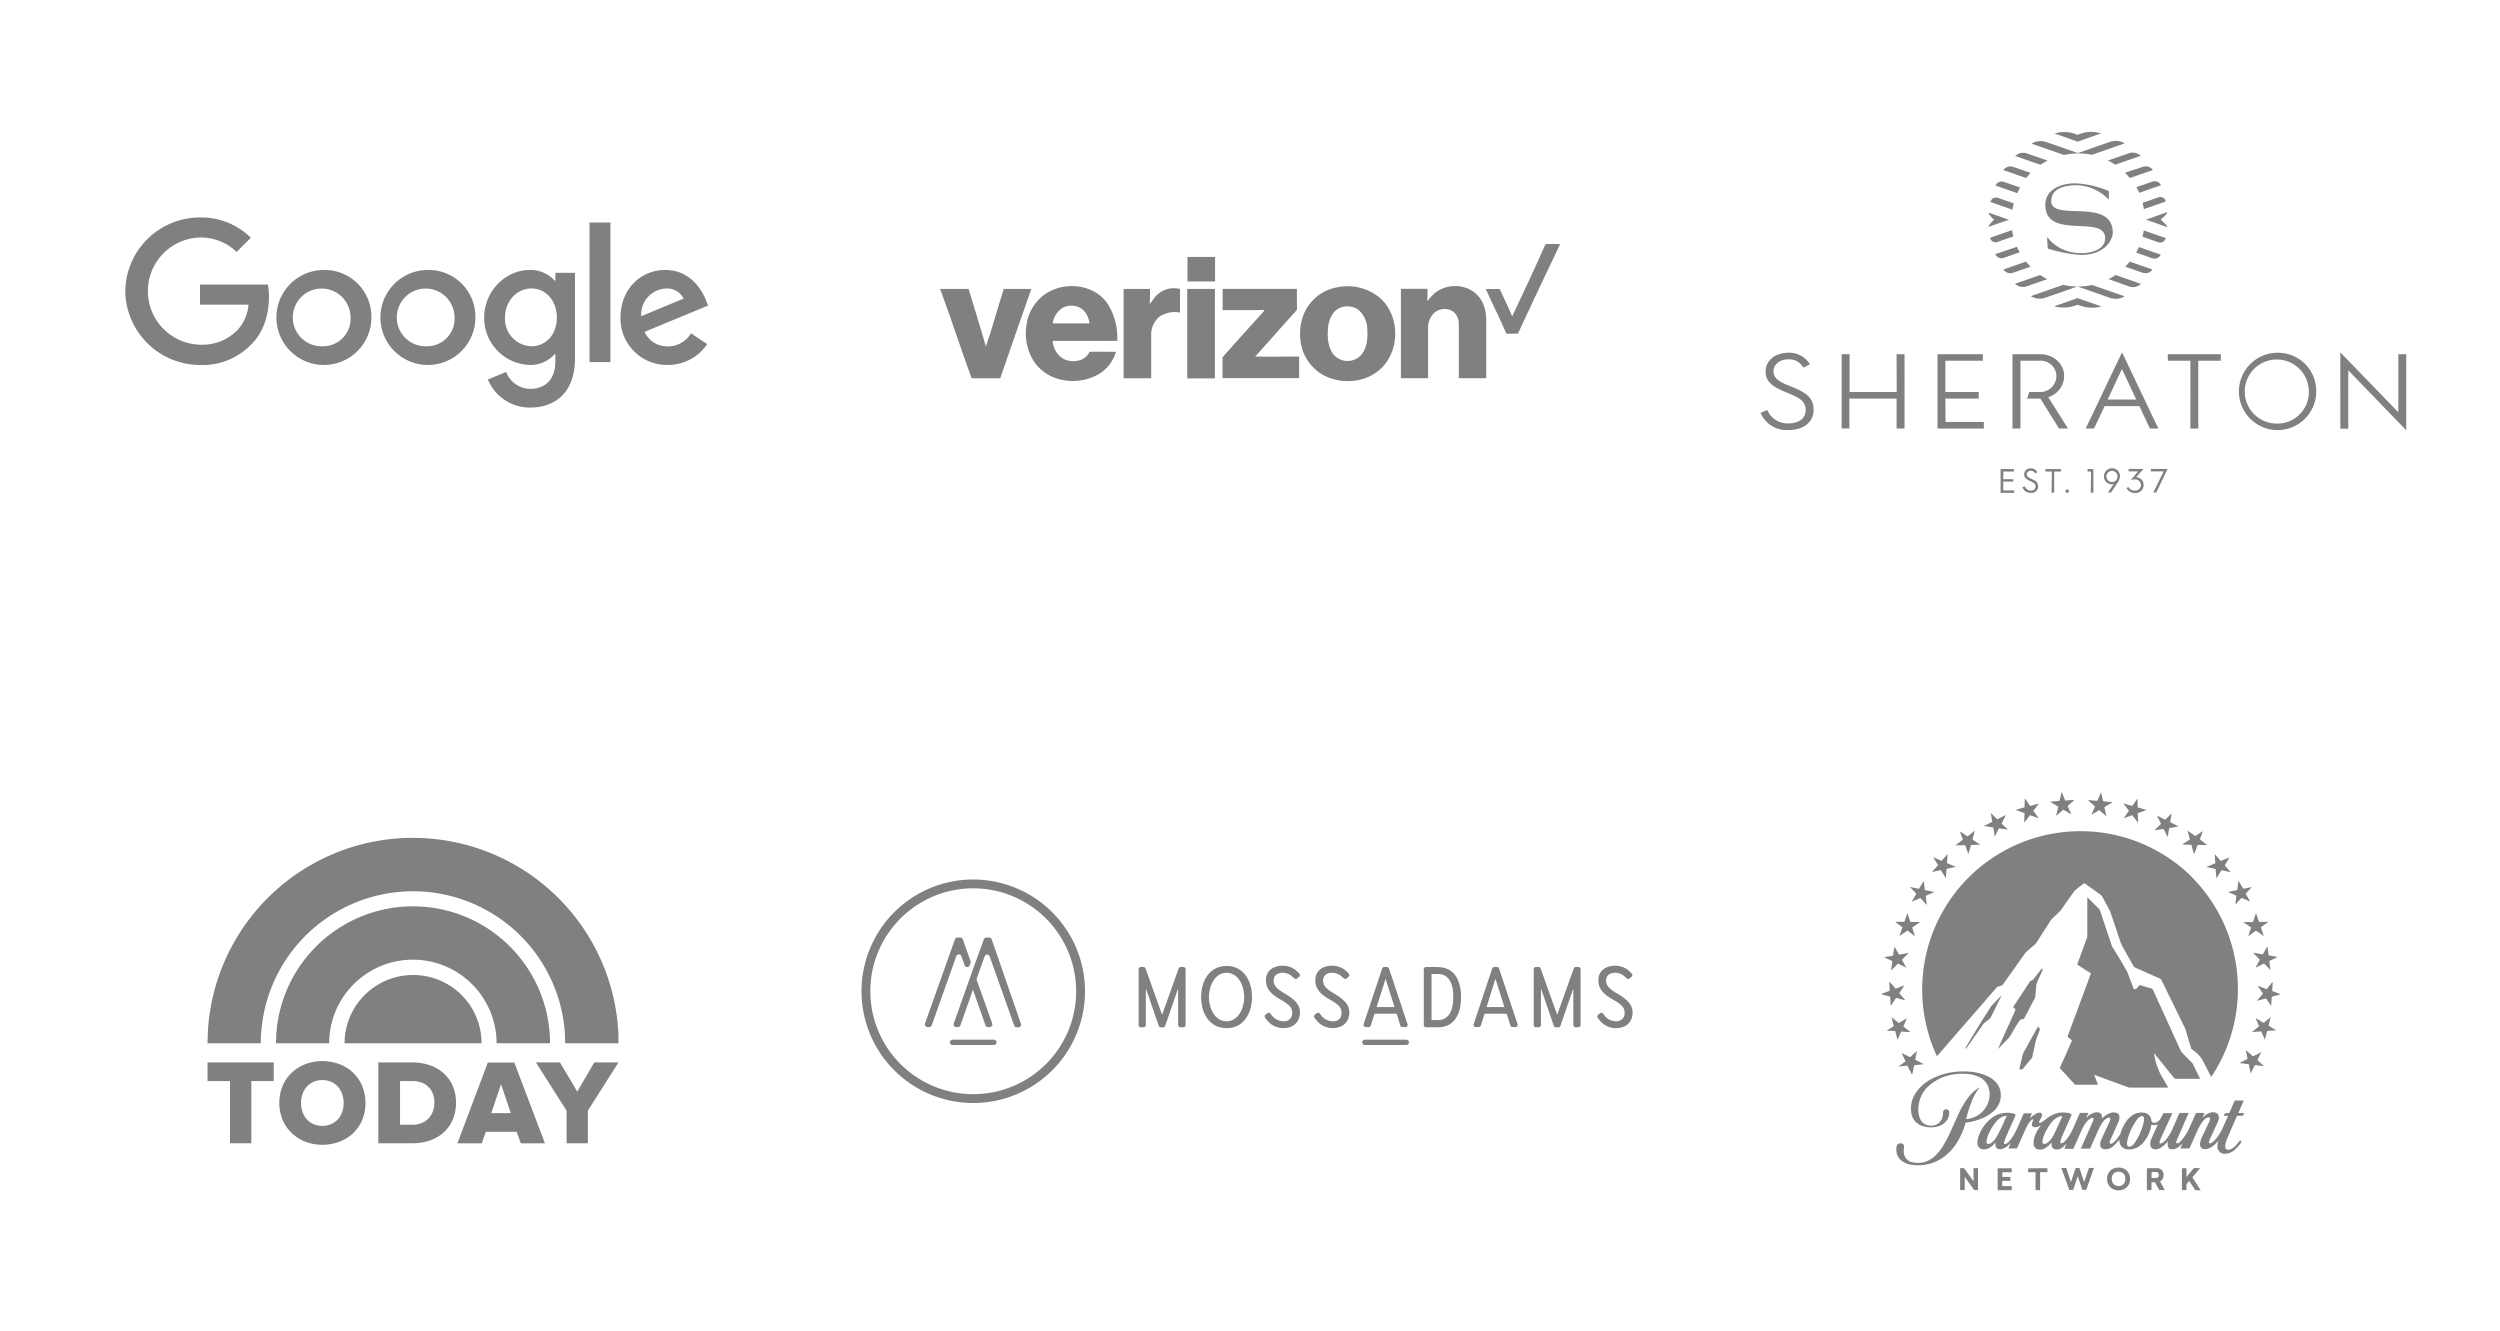 <svg viewBox="0 0 600 319.55" xmlns="http://www.w3.org/2000/svg"><defs><style>.cls-1{fill:gray;}</style></defs><title>corp_logos</title><g id="Brand"><path d="M508.12,285.68l-.41-.1a2.54,2.54,0,0,1-2-2.38,3.12,3.12,0,0,1,.18-1.35,2.55,2.55,0,0,1,2-1.58,3.05,3.05,0,0,1,1.56.11,2.46,2.46,0,0,1,1.73,2.14,3,3,0,0,1-.09,1.29,2.48,2.48,0,0,1-2.13,1.82l-.19.05Zm1.95-2.73v-.25a1.56,1.56,0,0,0-.88-1.34,1.8,1.8,0,0,0-.95-.14,1.49,1.49,0,0,0-1.31,1,2.24,2.24,0,0,0-.06,1.15,1.48,1.48,0,0,0,1.1,1.21,1.6,1.6,0,0,0,1.7-.45,1.7,1.7,0,0,0,.4-1.22m16-72.42a38,38,0,0,0-61.21,43l.45-.5,13.8-15.89a1,1,0,0,1,.53-.35c.23-.06.46-.16.69-.22a.71.71,0,0,0,.42-.32l5.25-7.4a3,3,0,0,1,.42-.45c.66-.59,1.34-1.16,2-1.74a1.34,1.34,0,0,0,.31-.36l3.42-5.34a1.64,1.64,0,0,1,.26-.33l1.88-1.8a2.67,2.67,0,0,0,.31-.36l3.25-4.56a1.9,1.9,0,0,1,.4-.4c.59-.47,1.2-.92,1.8-1.38l.19-.13.17.11c1.28.92,2.56,1.83,3.84,2.76a.88.88,0,0,1,.25.29l1.85,3.43a3,3,0,0,1,.19.46q1.24,3.69,2.47,7.36a1.89,1.89,0,0,0,.18.41l2.86,5.1a.75.75,0,0,0,.36.32l6,2.67a.61.61,0,0,1,.34.33q2.81,5.76,5.62,11.51a2.92,2.92,0,0,1,.19.49l1.29,4.33a.54.54,0,0,0,.21.32,8.69,8.69,0,0,1,2.26,2.1l0,.06a3.41,3.41,0,0,1,.25.37c.68,1.28,1.35,2.57,2,3.86a1.59,1.59,0,0,0,.13.22,38.07,38.07,0,0,0-4.71-48m-8.93,42.41.15.17,4.56,5.66a.45.45,0,0,0,.41.21h5.82c0-.1-.06-.17-.09-.23l-1.62-3.33a1.05,1.05,0,0,0-.22-.3l-2.4-2.44a1.8,1.8,0,0,1-.28-.4q-3.33-7.29-6.65-14.59a.59.59,0,0,0-.44-.38c-.39-.1-.78-.23-1.17-.35l-1.6-.49-.14.15c-.21.24-.42.48-.64.71a.38.38,0,0,1-.22.13,3,3,0,0,1-.42,0c-.05-.13-.09-.23-.12-.33-.45-1.17-.9-2.35-1.34-3.52-.06-.14-.12-.28-.19-.41-1.07-2-2.24-3.86-3.43-5.75a2.11,2.11,0,0,1-.2-.43l-2.85-8.49a.9.9,0,0,0-.25-.39l-2.57-2.52-.21-.19v.34q0,4.44,0,8.87a1.57,1.57,0,0,1-.08.52c-.58,1.61-1.18,3.21-1.77,4.82l-.57,1.59,3.3,2.11q-2.82,7.62-5.63,15.18l1.08.94-2.93,6.6a1.27,1.27,0,0,0,.14.17c1.13,1.23,2.27,2.46,3.4,3.7a.45.45,0,0,0,.37.14h5l.27,0-.93-2.38.3.1,7.87,2.89a1.1,1.1,0,0,0,.36.07h9l.24,0-.13-.24c-.45-.78-.9-1.57-1.37-2.35a9,9,0,0,1-.84-1.78,13,13,0,0,1-.84-2.58c-.06-.38-.15-.76-.23-1.14ZM487.9,268.65a.4.4,0,0,0-.37.16,8.33,8.33,0,0,0-.7.87,10.83,10.83,0,0,0-.71,1.35c-.66,1.44-1.3,2.9-1.93,4.36a.34.34,0,0,1-.39.24H482c.2-.46.38-.89.57-1.31l-.06,0c-.05.06-.09.12-.15.18a4.44,4.44,0,0,1-1.47,1.1,1.81,1.81,0,0,1-1.23.17.85.85,0,0,1-.71-.66,5.2,5.2,0,0,1-.06-.69c0-.05,0-.11,0-.2l-.41.45a4.21,4.21,0,0,1-1.38,1,2.31,2.31,0,0,1-1.27.15,1.41,1.41,0,0,1-1.24-1.39,4,4,0,0,1,.22-1.57,9.79,9.79,0,0,1,2.86-4.27,6.13,6.13,0,0,1,3.2-1.47,6.47,6.47,0,0,1,2.36.13,1,1,0,0,1,.32.13c.21.1.23.19.14.4-.37.85-.75,1.69-1.12,2.54-.45,1-.9,2-1.34,3.06a4.73,4.73,0,0,0-.25.81c-.07.32.12.48.42.35a2.18,2.18,0,0,0,.52-.33,7.71,7.71,0,0,0,1.31-1.7,19.89,19.89,0,0,0,1.31-2.66c.36-.81.73-1.63,1.08-2.44a.29.29,0,0,1,.32-.21h1.72c-.18.44-.35.84-.51,1.24h0c.22-.2.42-.42.65-.6a8.25,8.25,0,0,1,1-.62,2,2,0,0,1,.65-.18c.47,0,.71.24.61.7a3.25,3.25,0,0,1-.24.63c-.09.19-.2.38-.3.57a1,1,0,0,0-.13.27c0,.08,0,.2,0,.25a.27.27,0,0,0,.25,0,2.35,2.35,0,0,0,.54-.24c.34-.23.68-.48,1-.74A6.86,6.86,0,0,1,494,267.1a6,6,0,0,1,1.89-.05,6.17,6.17,0,0,1,.73.12,1.4,1.4,0,0,1,.29.09c.28.13.32.22.19.51l-2.22,5c-.15.35-.26.7-.39,1.06a.64.64,0,0,0,0,.24c0,.27.12.38.37.3a1.25,1.25,0,0,0,.48-.26,9.94,9.94,0,0,0,.82-.9,12.37,12.37,0,0,0,1.42-2.47c.51-1.14,1-2.28,1.51-3.42a.33.33,0,0,1,.36-.23h1.47l.28,0c-.18.43-.35.83-.51,1.24l0,0c.11-.11.21-.23.32-.33a3.88,3.88,0,0,1,1.77-1,2,2,0,0,1,.87,0,.89.89,0,0,1,.8.9c0,.17,0,.35,0,.56l.22-.2a4.42,4.42,0,0,1,2.15-1.22,2.07,2.07,0,0,1,1,0,1,1,0,0,1,.84,1,2.38,2.38,0,0,1-.2,1.12c-.39.91-.79,1.81-1.19,2.7-.22.5-.47,1-.69,1.49-.1.22-.17.44-.25.66a.93.93,0,0,0,0,.24c0,.17.1.26.26.23a1.24,1.24,0,0,0,.51-.18,3.83,3.83,0,0,0,.69-.64c.34-.43.65-.89,1-1.34a1.11,1.11,0,0,0,.12-.3,11,11,0,0,1,1.18-2.58,5.35,5.35,0,0,1,2.09-2,3.89,3.89,0,0,1,2.32-.4,2,2,0,0,1,1.81,1.74.17.17,0,0,1,0,.07.62.62,0,0,0,.69.6,1.5,1.5,0,0,0,1.24-.6,5.67,5.67,0,0,0,.57-.87,6,6,0,0,0,.32-.68.2.2,0,0,1,.2-.15h1.95l.09,0a3.09,3.09,0,0,1-.14.32l-2.59,5.65c-.12.26-.21.53-.3.79a.41.41,0,0,0,0,.45.42.42,0,0,0,.48,0,2.54,2.54,0,0,0,.87-.69,10.37,10.37,0,0,0,1.67-2.66c.54-1.21,1.07-2.43,1.6-3.66a.34.34,0,0,1,.38-.25h1.92c0,.12-.08.21-.12.3l-2.66,6.11a3.8,3.8,0,0,0-.18.54c-.06.28.08.41.34.34a1,1,0,0,0,.42-.21,6.87,6.87,0,0,0,.79-.83,13.4,13.4,0,0,0,1.7-2.87c.46-1.05.93-2.09,1.38-3.13a.33.33,0,0,1,.35-.24c.52,0,1,0,1.55,0l.25,0-.47,1.14h0l.44-.39a3.79,3.79,0,0,1,1.58-.87,2.06,2.06,0,0,1,.89,0,1.17,1.17,0,0,1,1,1.29,3.09,3.09,0,0,1-.29,1.08c-.27.63-.57,1.24-.85,1.86-.37.79-.74,1.57-1.09,2.36a1.73,1.73,0,0,0-.15.55c0,.21.07.3.28.28a.9.9,0,0,0,.37-.12,5.77,5.77,0,0,0,.79-.68,11.86,11.86,0,0,0,1.9-3c.41-.87.79-1.75,1.18-2.62a1.31,1.31,0,0,0,.07-.19h-1a1.87,1.87,0,0,1,.26-.61s.11-.06.17-.06h.6a.31.31,0,0,0,.36-.22c.36-.84.73-1.68,1.1-2.52l.13-.27h2.16c-.44,1-.87,2-1.31,3h1.37a2.36,2.36,0,0,1-.25.62c0,.05-.14.06-.21.06h-1.05a.23.23,0,0,0-.24.16c-.79,1.8-1.58,3.59-2.35,5.4a8.32,8.32,0,0,0-.4,1.34,2.07,2.07,0,0,0,0,.61.61.61,0,0,0,.62.62,1.57,1.57,0,0,0,1-.27,4.78,4.78,0,0,0,1.13-1c.27-.32.52-.65.8-1l.34.33s0,0,0,.06a8.76,8.76,0,0,1-1.93,2.14,3.43,3.43,0,0,1-2,.71,1.7,1.7,0,0,1-1.84-1.77,4.42,4.42,0,0,1,.17-1.21.19.19,0,0,0,0-.13l-.18.22a5.87,5.87,0,0,1-1.73,1.45,2.6,2.6,0,0,1-1.25.34,1.13,1.13,0,0,1-1.18-1.34,4.56,4.56,0,0,1,.44-1.53l1.6-3.39c.13-.27.23-.57.34-.85a.85.85,0,0,0,0-.22c0-.22-.11-.33-.32-.32a1.25,1.25,0,0,0-.67.25,3.17,3.17,0,0,0-.78.77,11.45,11.45,0,0,0-1.27,2.23c-.6,1.34-1.19,2.68-1.78,4a.3.3,0,0,1-.34.23h-1.95l.57-1.32,0,0-.39.42a4.24,4.24,0,0,1-1,.8,2.18,2.18,0,0,1-1.37.29.92.92,0,0,1-.82-.82,2.48,2.48,0,0,1,0-.94.29.29,0,0,0,0-.16l-.18.22a5.73,5.73,0,0,1-1.58,1.36,2.85,2.85,0,0,1-1,.36,1.46,1.46,0,0,1-.87-.16,1.14,1.14,0,0,1-.58-1,2.56,2.56,0,0,1,.23-1.29c.37-.86.77-1.7,1.15-2.55.15-.33.31-.66.48-1a2,2,0,0,1-1.59.07l-.06.29a8.36,8.36,0,0,1-2,4.14,4.43,4.43,0,0,1-2.51,1.45,3.66,3.66,0,0,1-1.51,0,2,2,0,0,1-1.57-1.65,5.26,5.26,0,0,1-.07-.63c-.09.1-.16.19-.22.27a8.38,8.38,0,0,1-1.29,1.37,2.71,2.71,0,0,1-1.88.68,1.88,1.88,0,0,1-.62-.15,1,1,0,0,1-.57-.91,2.47,2.47,0,0,1,.24-1.19c.38-.85.78-1.7,1.18-2.56l.76-1.62a5.41,5.41,0,0,0,.24-.63,1,1,0,0,0,0-.3c0-.16-.1-.23-.27-.24a1.07,1.07,0,0,0-.57.16,2.9,2.9,0,0,0-.88.83,9.15,9.15,0,0,0-1.12,1.94l-1.89,4.27-.12.24h-2.2c0-.11.07-.2.11-.29.89-2,1.79-4,2.67-6a4.16,4.16,0,0,0,.25-.7c.08-.31-.11-.48-.41-.37a2.13,2.13,0,0,0-.61.33,5,5,0,0,0-1.37,1.69c-.39.75-.73,1.52-1.07,2.29-.43,1-.85,1.91-1.27,2.87l-.11.22h-2.16l.57-1.31,0,0c-.14.15-.27.3-.41.44a4.12,4.12,0,0,1-.95.77,2.13,2.13,0,0,1-1,.28,1.18,1.18,0,0,1-1.27-1.21c0-.16,0-.33,0-.5-.14.14-.27.29-.4.44a4.8,4.8,0,0,1-1.26,1,2.2,2.2,0,0,1-1.47.25,1.38,1.38,0,0,1-1.18-1.27,4.28,4.28,0,0,1,.28-1.91,10.22,10.22,0,0,1,1.26-2.35l.15-.23c-.22.1-.4.19-.59.26a1.76,1.76,0,0,1-.93.15.63.63,0,0,1-.59-.77,5.11,5.11,0,0,1,.22-.66l.09-.31m26.58-.15a1.33,1.33,0,0,0,0-.37.48.48,0,0,0-.64-.38,1.38,1.38,0,0,0-.48.25,3.35,3.35,0,0,0-.54.59,13.43,13.43,0,0,0-2.33,5.06,2.84,2.84,0,0,0-.06.82.56.56,0,0,0,.79.55,1.54,1.54,0,0,0,.56-.31,3.59,3.59,0,0,0,.54-.62,15.08,15.08,0,0,0,1.84-3.89,6.92,6.92,0,0,0,.36-1.7m-19.56-.78a2.15,2.15,0,0,0-1.06.23,4.49,4.49,0,0,0-1.34,1,10.6,10.6,0,0,0-1.33,1.92,9.25,9.25,0,0,0-1,2.29,3.49,3.49,0,0,0-.11.71c0,.37.15.56.52.53a1.12,1.12,0,0,0,.56-.18,4.37,4.37,0,0,0,.69-.6,7.75,7.75,0,0,0,1.15-1.78c.58-1.22,1.13-2.46,1.7-3.69.06-.15.12-.29.2-.46m-13.44,0a.59.59,0,0,0-.18,0,2.62,2.62,0,0,0-1,.3,4.68,4.68,0,0,0-1.39,1.19,12.64,12.64,0,0,0-1.57,2.52,7.21,7.21,0,0,0-.57,1.55,3.92,3.92,0,0,0-.08.76.37.37,0,0,0,.37.39.92.92,0,0,0,.65-.15,6.12,6.12,0,0,0,.56-.45,5.73,5.73,0,0,0,.95-1.29c.34-.63.67-1.28,1-1.93.44-.94.86-1.89,1.3-2.88m-6.8-6.7-.16.11a9.76,9.76,0,0,0-2.33,2.25,20.24,20.24,0,0,0-2.17,3.67c-.69,1.46-1.34,2.94-2,4.41a30.08,30.08,0,0,1-2,3.73,9.53,9.53,0,0,1-2.26,2.56,5.81,5.81,0,0,1-4.81,1.1,2.6,2.6,0,0,1-2.18-2.64,8.78,8.78,0,0,1,.09-1,.8.8,0,0,0-.65-.9.91.91,0,0,0-1.09.57,2.48,2.48,0,0,0-.1,1.08,3.11,3.11,0,0,0,1.17,2.44,4.66,4.66,0,0,0,2.19,1,10.54,10.54,0,0,0,7.82-1.7,12.65,12.65,0,0,0,3.62-4.05,17.94,17.94,0,0,0,1.74-4.11.28.28,0,0,1,.28-.24,14.57,14.57,0,0,0,4.37-1.29,8.72,8.72,0,0,0,2.48-1.79,5,5,0,0,0,1.33-4.19,4.18,4.18,0,0,0-.73-1.89,5.76,5.76,0,0,0-2.28-1.9,11.69,11.69,0,0,0-4.34-1.14,17.34,17.34,0,0,0-4.26.13,15.34,15.34,0,0,0-5.23,1.76,10,10,0,0,0-3.29,2.87,6.74,6.74,0,0,0-1.31,5,3.8,3.8,0,0,0,2.61,3.24,6.31,6.31,0,0,0,3.25.25,4.3,4.3,0,0,0,1.94-.82,3.3,3.3,0,0,0,1.31-2.74.6.6,0,0,0-.36-.58.76.76,0,0,0-1.13.73v.1a3.73,3.73,0,0,1-.25,1.32,2.65,2.65,0,0,1-2.32,1.67,2.77,2.77,0,0,1-3-1.82,5.91,5.91,0,0,1-.25-3.17A7.37,7.37,0,0,1,462.5,261a11.47,11.47,0,0,1,6.84-3.2,12.73,12.73,0,0,1,2.69-.06,8.52,8.52,0,0,1,2.64.6,4.26,4.26,0,0,1,2.61,2.78,5.13,5.13,0,0,1,.1,2.72,6,6,0,0,1-4.21,4.5,4.91,4.91,0,0,1-1.29.23c0-.05,0-.09,0-.13.34-1.22.69-2.43,1.14-3.62a14.48,14.48,0,0,1,1.67-3.28c.08-.12.17-.23.26-.35l-.17-.21-.14.07m4.92-9.34,0,0,.16-.16c.79-.81,1.58-1.62,2.36-2.44a3.76,3.76,0,0,0,.45-.6c.65-1.06,1.2-2.19,1.95-3.2a2.25,2.25,0,0,1,.41-.55,2,2,0,0,1,.67-.2.41.41,0,0,0,.31-.25c.82-1.58,1.66-3.17,2.49-4.75a1.5,1.5,0,0,0,.11-.36c.08-.77.15-1.55.21-2.33a3.85,3.85,0,0,1,.35-1.42c.38-.79.72-1.61,1.09-2.41a.72.72,0,0,0,0-.67l-.16.18-1.89,2.4a.94.94,0,0,1-.55.39.62.62,0,0,0-.38.29l-3.84,5.85-.14.22.58.61-4.21,9.37m19.15,30.66c.36,1.08.73,2.15,1.09,3.22h.93c.61-1.74,1.23-3.48,1.84-5.26h-.94c-.25,0-.26,0-.33.23l-1,2.92-.09.23-1.11-3.37h-.92c-.37,1.12-.73,2.22-1.12,3.39-.38-1.17-.75-2.28-1.12-3.39h-1.19a2.5,2.5,0,0,0,.08.25L496,283.8c.18.53.37,1.06.56,1.6,0,.08,0,.18.16.18h.84l1.09-3.23Zm-9.62-35.88-3.52,6.36a1.06,1.06,0,0,0-.09.25l-.78,3.36c0,.07,0,.14,0,.23h.53a.32.32,0,0,0,.28-.13c.7-.84,1.41-1.68,2.11-2.53a.75.75,0,0,0,.15-.31c.22-1,.44-1.95.64-2.92a11.47,11.47,0,0,1,.68-2.3c.17-.41.32-.83.48-1.26a.31.31,0,0,0,0-.23c-.11-.21-.24-.41-.38-.65l-.08.13m-17.53,36,.2.27,1.92,2.71c0,.07.12.17.19.17.29,0,.58,0,.86,0v-5.26h-1.08v2.36a4,4,0,0,1,0,.77c-.29-.37-.56-.74-.82-1.11l-1.34-1.87c-.05-.06-.13-.15-.2-.15-.27,0-.55,0-.84,0v5.26h1.1v-3.14h.05m47.88,3.15h-1.24c-.35-.62-.69-1.25-1-1.87h-.87v1.87h-1.07c-.06-.17-.08-4.86,0-5.25h2.21a2.12,2.12,0,0,1,.44,0,1.56,1.56,0,0,1,1.3,1.72,2.11,2.11,0,0,1-.09.56,1.54,1.54,0,0,1-.74.91l1.11,2m-3.13-4.29v1.44h1.09a.66.66,0,0,0,.63-.77.64.64,0,0,0-.69-.66h-1m11.51-.95-.21,0h-1a.34.34,0,0,0-.32.15c-.47.59-1,1.17-1.44,1.76l-.17.19-.05,0v-2.06h-1.08v5.24h1.09c0-.36,0-.7,0-1a.87.87,0,0,1,.26-.72c.14-.13.26-.29.4-.45.07.12.13.2.18.28l1.17,1.78c.05.06.13.15.19.16h1.22l-2-3.11,1.8-2.14m-48.54,5.24h3.38v-1h-2.27v-1.24c.67,0,1.31,0,1.95,0v-.94h-1.95v-1.13h2.26v-.95h-3.37Zm27.53-93.13-2.2-.22-.49-2.08h-.06c-.28.66-.56,1.32-.85,2l-2.21-.2s0,0,0,.06l1.65,1.47c-.3.7-.6,1.37-.89,2l0,0,1.92-1.12,1.66,1.44.05,0c-.17-.72-.34-1.43-.5-2.15l1.92-1.14,0-.06m13.28,8.39,0,0c.13-.73.25-1.45.36-2.17.77-.14,1.51-.23,2.24-.42l-2-1c.12-.72.24-1.42.36-2.11l0,0-1.55,1.52-2-1,0,0c.33.66.66,1.33,1,2l-1.61,1.55,0,0,2.21-.34,1,2m-62.5,18.25-.72,2.07c-.74,0-1.47-.06-2.19,0l1.74,1.28c-.24.7-.47,1.38-.71,2.06l.05,0,1.86-1.25,1.81,1.33,0,0c-.23-.69-.45-1.38-.68-2.08l1.83-1.25s0,0,0-.06l-2.26,0c-.23-.7-.46-1.39-.7-2.07h-.05m83.68,0h0c-.23.7-.47,1.39-.7,2.08-.77,0-1.52,0-2.26,0v.05l1.82,1.24c-.23.71-.46,1.4-.68,2.1l0,0,1.82-1.33,1.85,1.25.05,0c-.24-.68-.47-1.36-.71-2.05l1.76-1.29,0-.05-2.18.05c-.24-.7-.48-1.38-.72-2.07m-82.56,38.63h.06c.15-.72.29-1.44.44-2.16l2.25-.26a.07.07,0,0,1,0-.05l-2-1c.14-.72.28-1.43.41-2.14l0,0-1.63,1.51-2-1-.05,0c.32.65.63,1.31.95,2L455.59,256l0,0,2.17-.27q.49,1,1,1.95m36-67.57c-.16.69-.32,1.38-.49,2.09l-2.2.21a.43.43,0,0,1,0,.05l1.92,1.15c-.18.73-.34,1.44-.51,2.15l.05,0,1.67-1.44,1.92,1.12,0,0c-.29-.67-.59-1.35-.89-2l1.66-1.49,0,0-2.22.19c-.29-.66-.57-1.32-.85-2Zm14.88,6.28,0,0,2.09-.74,1.36,1.73.05,0c0-.73-.05-1.47-.07-2.2l2.12-.78v0l-2.15-.62q0-1.08-.06-2.13l0,0-1.23,1.77-2.15-.6,0,0,1.35,1.75-1.28,1.82M482,199.2l0,0-1.61-1.54,1-2a.57.57,0,0,0-.26.08l-1.59.8a.24.24,0,0,1-.34-.05c-.4-.41-.82-.81-1.23-1.21a1.37,1.37,0,0,0-.18-.16h0l.35,2.12-2,1v0l2.24.36c.13.74.25,1.46.37,2.19h0l1-2,2.21.34m63.14,42.24c0-.72.09-1.44.13-2.15.71-.21,1.42-.35,2.11-.61l-2-.76c0-.74.1-1.46.1-2.17h-.05L544,237.4l-2.1-.8,0,.05,1.2,1.82-1.41,1.67,0,.05,2.17-.57,1.24,1.84.06,0m-81.57-32.16,0,0,2.21-.47c.4.63.78,1.25,1.16,1.86H467l.18-2.15,2.17-.49V208l-2.08-.85.15-2.19,0,0L466,206.59c-.69-.27-1.34-.58-2-.83l0,.05,1.13,1.82-1.45,1.65m81.34,34.82,0,0-1.76,1.39-1.92-1.18,0,0,.83,2-.59.47-.57.46-.56.45,0,0,2.25-.15c.3.69.58,1.37.87,2h0l.54-2.11,2.2-.14s0,0,0,0l-1.86-1.13.54-2.13m-61.29-49.67,2.18.79c0,.75-.08,1.48-.06,2.27l1.39-1.77,2.1.74,0,0L488,194.6l1.36-1.76,0,0-2.15.59L486,191.63l-.06,0-.06,2.12c-.72.23-1.44.4-2.2.65m-13.33,5.1.75,2-1.74,1.34,0,.05,2.26-.05.77,2.06h.06c.19-.7.39-1.4.58-2.1l2.22-.08a.43.43,0,0,0,0,0l-1.86-1.22.57-2.14,0,0-1.76,1.37-1.82-1.2a.08.08,0,0,0,0,0m72.33,53-2,1L539,252l0,0c.14.71.28,1.42.41,2.13l-1.95,1s0,0,0,0l2.24.27.45,2.16h.05c.32-.65.64-1.29,1-1.95l2.18.27s0,0,0,0l-1.6-1.46c.32-.67.63-1.32,1-2l-.05,0m-16.08-47.57c.26-.69.52-1.37.78-2.07.76,0,1.51.07,2.26,0v0l-1.72-1.33c.23-.69.51-1.35.7-2l-1.81,1.2L525,199.32l0,0,.57,2.15-1.86,1.21,0,0,2.21.08c.2.71.39,1.41.59,2.1h0m-73.85,42.47h.12l1.84.11c.24,0,.24,0,.3.25.13.53.26,1.05.4,1.57a2.8,2.8,0,0,0,.09.31h0l.87-2,2.26.15,0,0-1.72-1.37.83-2,0,0-1.91,1.18-1.77-1.39,0,0,.54,2.14-1.85,1.13v0m88.17-18.65,1.53,1.57c-.34.65-.72,1.27-1,1.91l0,0,2-1,1.55,1.56h0l0,0c-.09-.71-.19-1.43-.28-2.14.67-.34,1.33-.62,2-1l-2.16-.37c-.1-.73-.2-1.44-.3-2.15h0c-.37.64-.74,1.28-1.1,1.92l-2.21-.4,0,0m-89.34,9.93v.05l2.11.54c.05.74.09,1.45.13,2.16l.06,0,1.25-1.85,2.16.58,0-.05-1.41-1.67,1.21-1.82,0-.05-2.09.8-1.45-1.68-.05,0c0,.71.07,1.43.11,2.17l-2,.77M535,205.8l0,0-2,.83c-.51-.56-1-1.11-1.47-1.66l0,0,.15,2.21-2.09.85,0,.05,2.17.49c0,.73.11,1.44.17,2.15H532l1.16-1.87,2.22.48,0,0-1.45-1.65c.39-.62.76-1.23,1.13-1.83m-76.62,7.07s0,0,0,0l1.48,1.6-1.11,1.89,0,0,2.08-.89c.5.55,1,1.09,1.49,1.62l.05,0-.24-2.14,2-.9a.39.39,0,0,0-.2-.09l-1.81-.35c-.22,0-.22,0-.25-.28-.05-.44-.11-.89-.16-1.33,0-.21-.07-.42-.1-.62h0l-1.11,1.89-2.15-.45m82.11,0-1.92.4c-.17,0-.24,0-.32-.13-.3-.52-.6-1-.91-1.56l-.14-.2c0,.17,0,.28-.06.4l-.21,1.66c0,.12-.06.2-.19.21l-.51.1-1.54.31a.06.06,0,0,0,0,0l2,.9c-.08.73-.16,1.44-.24,2.15l0,0,1.5-1.63,2.08.89,0,0c-.37-.63-.74-1.26-1.1-1.89.5-.54,1-1.07,1.47-1.59ZM458,228.71l-2.21.4c-.39-.64-.73-1.29-1.16-1.9l-.3,2.15-2.16.37,0,0,2,.94c-.1.73-.2,1.45-.29,2.17l.06,0,1.59-1.58,2,1,0,0-1.06-1.9c.52-.53,1-1.05,1.55-1.58l0,0m22.3,10.16-.11.1L478,241.35l-.14.18c-.91,1.43-1.83,2.86-2.73,4.3-1.13,1.84-2.24,3.69-3.35,5.53l-.09.16.15.19a2,2,0,0,0,.18-.26l4-5.7a1.28,1.28,0,0,1,.28-.29c.39-.31.78-.62,1.18-.92a1,1,0,0,0,.29-.36l2.49-5a2.72,2.72,0,0,0,.11-.25l0,0m8.16,46.7h1.1v-4.3h1.75v-.93c-.3-.06-4.44,0-4.62,0v.93h1.77Z" class="cls-1"></path><rect height="33.5" width="5.01" y="53.4" x="141.49" class="cls-1"></rect><path d="M102.66,64.79a11.4,11.4,0,1,0,11.44,11.4,11.23,11.23,0,0,0-11.44-11.4m0,18.31a6.93,6.93,0,1,1,6.43-6.91,6.59,6.59,0,0,1-6.43,6.91" class="cls-1"></path><path d="M77.7,64.79a11.4,11.4,0,1,0,11.44,11.4A11.23,11.23,0,0,0,77.7,64.79m0,18.31a6.93,6.93,0,1,1,6.43-6.91A6.59,6.59,0,0,1,77.7,83.1" class="cls-1"></path><path d="M160.23,83.1a5.81,5.81,0,0,1-5.53-3.46l15.24-6.3-.51-1.3c-1-2.54-3.85-7.25-9.76-7.25s-10.75,4.62-10.75,11.4a11.15,11.15,0,0,0,11.31,11.4,11.36,11.36,0,0,0,9.5-5l-3.89-2.6a6.5,6.5,0,0,1-5.61,3.16m-.39-13.9a4.41,4.41,0,0,1,4.23,2.41l-10.19,4.23a6.25,6.25,0,0,1,6-6.64" class="cls-1"></path><path d="M30.06,69.89a17.94,17.94,0,0,1,18-17.7,16.9,16.9,0,0,1,12.14,4.87l-3.41,3.42A12.33,12.33,0,0,0,48,57a12.87,12.87,0,0,0,0,25.73A11.82,11.82,0,0,0,57,79.21a10.07,10.07,0,0,0,2.63-6.09H48V68.29H64.29a16,16,0,0,1,.26,3c0,3.63-1,8.12-4.19,11.31a16.18,16.18,0,0,1-12.35,5,18,18,0,0,1-17.95-17.7" class="cls-1"></path><path d="M133.29,65.48v1.86h-.17a7.89,7.89,0,0,0-6-2.55c-5.7,0-10.92,5-10.92,11.44a11.29,11.29,0,0,0,10.92,11.36,7.77,7.77,0,0,0,6-2.59h.17v1.64c0,4.36-2.33,6.69-6.09,6.69a6.31,6.31,0,0,1-5.74-4.06l-4.36,1.81a10.88,10.88,0,0,0,10.1,6.74C133.08,97.82,138,94.36,138,86V65.48ZM127.55,83.1a6.55,6.55,0,0,1-6.35-6.87c0-4,2.9-7,6.35-7s6.09,2.94,6.09,7S131,83.1,127.55,83.1" class="cls-1"></path><path d="M492.32,48.18c0-2.81,2.87-3.61,5.56-3.72a10.89,10.89,0,0,1,8.17,3.41h.07v-2A22.6,22.6,0,0,0,497.88,44c-2.41,0-7,1-7,5.18,0,8.56,14.36,2.18,14.36,8,0,3.13-4.34,3.57-5.6,3.59-5.75,0-8.14-3.73-8.14-3.73h-.2l.16,2.61a34.65,34.65,0,0,0,7.92,1.54c6.28,0,7.69-4.15,7.69-5.3,0-8.74-14.79-2.48-14.79-7.7m-4.91-6.68-4.17-1.45a2,2,0,0,0-2.37.77v0l5.45,1.89a14.21,14.21,0,0,1,1.1-1.23m-5.23,11.25-2.31-.81-2.57-.89c0,.52,1.3,1.7,1.3,1.7s-1.34,1.18-1.3,1.7l2.57-.9Zm9.27-14.19-4.94-1.72a2.73,2.73,0,0,0-2.83.61h0l6.07,2.11a15.36,15.36,0,0,1,1.71-1M484.8,45l-3.87-1.35a1.62,1.62,0,0,0-2,.89h0l5.22,1.82c.21-.47.44-.93.69-1.37m-1.54,3.82-3.82-1.33a1.34,1.34,0,0,0-1.76,1h0l5.26,1.84a14.78,14.78,0,0,1,.32-1.5m15.48-12a16,16,0,0,1,3.27.33l7.87-2.74h0a4.24,4.24,0,0,0-3.58-.35l-7.65,2.67-7.58-2.63a4.14,4.14,0,0,0-3.53.38l7.81,2.72a16,16,0,0,1,3.41-.37m14.6,9.45,5.22-1.82h0a1.64,1.64,0,0,0-2-.89l-3.88,1.35a14.72,14.72,0,0,1,.7,1.37m-2.22-3.58,5.46-1.9h0a2.06,2.06,0,0,0-2.38-.77L510,41.45a14.35,14.35,0,0,1,1.11,1.22m-3.45-3.15,6.09-2.12h0a2.78,2.78,0,0,0-2.84-.61l-5,1.73a16.61,16.61,0,0,1,1.73,1M504.25,32c-.25-.06-.5-.13-.76-.18a7.57,7.57,0,0,0-4.11.26l-.75.27-.66-.23a7.77,7.77,0,0,0-4.43-.2l-.44.12L498.63,34Zm10.27,18.19,5.27-1.83v0a1.35,1.35,0,0,0-1.77-1l-3.81,1.32a14.76,14.76,0,0,1,.31,1.5M486.25,62.78l-5.44,1.9h0a2,2,0,0,0,2.36.77L487.34,64a14.28,14.28,0,0,1-1.09-1.23m26.44-2.15L516.56,62a1.62,1.62,0,0,0,2-.89h0l-5.22-1.82c-.21.47-.44.92-.69,1.37M506.05,67,511,68.74a2.72,2.72,0,0,0,2.83-.6l0,0L507.76,66a18.36,18.36,0,0,1-1.71,1m4-3,4.17,1.45a2,2,0,0,0,2.37-.77v0l-5.45-1.89a14.21,14.21,0,0,1-1.1,1.23m8.52-11.33s1.61-1.26,1.57-1.78l-2.79,1-2.31.81,2.31.8,2.8,1c0-.53-1.58-1.78-1.58-1.78m-4.37,4.06L518,58.14a1.36,1.36,0,0,0,1.77-1v0l-5.27-1.83a14.76,14.76,0,0,1-.31,1.5m-31.3-1.58-5.27,1.84h0a1.35,1.35,0,0,0,1.76,1l3.81-1.33c-.12-.5-.23-1-.3-1.51M489.65,66l-6.06,2.1,0,0a2.74,2.74,0,0,0,2.82.61L491.34,67a16.84,16.84,0,0,1-1.69-1m-5.58-6.77L478.86,61v0a1.62,1.62,0,0,0,2,.89l3.86-1.35c-.24-.44-.47-.9-.68-1.37m14.67,9.6a16.14,16.14,0,0,1-3.57-.4l-7.75,2.7h0a4.1,4.1,0,0,0,3.48.38l7.71-2.69,7.78,2.71a4.18,4.18,0,0,0,3.55-.35h0l-7.8-2.72a16.26,16.26,0,0,1-3.44.37M493,73.51h0a8.39,8.39,0,0,0,5-.16l.62-.21.57.2a8.77,8.77,0,0,0,5.17.21h0l-5.77-2Zm-12.86,39.07h3.2v.58h-2.56V115h2.41v.58h-2.41v2.11h2.62v.59h-3.26Zm5.84,4.16a1.47,1.47,0,0,0,1.42,1c.77,0,1.14-.43,1.14-1s-.46-.9-1.25-1.26-1.49-.74-1.49-1.63a1.48,1.48,0,0,1,1.6-1.45,1.67,1.67,0,0,1,1.54.93l-.53.3a1.06,1.06,0,0,0-1-.64.89.89,0,0,0-1,.84c0,.57.48.8,1.16,1.1,1,.45,1.58.84,1.58,1.8a1.55,1.55,0,0,1-1.77,1.55,2,2,0,0,1-2-1.36Zm6.47-3.58h-1.54v-.58h3.72v.58H493v5.08h-.63Zm3.62,4.32a.41.41,0,1,1,0,.81.41.41,0,0,1,0-.81m5.79-4.32H501v-.58h1.41v5.66h-.63Zm5.44,3a1.79,1.79,0,0,1-.48.07,1.86,1.86,0,0,1-1.87-1.85,1.94,1.94,0,0,1,1.92-2,1.89,1.89,0,0,1,1.93,1.93,3.52,3.52,0,0,1-.83,1.89s-.06.08-1.3,2h-.76Zm.9-1.81a1.33,1.33,0,1,0-1.33,1.32,1.26,1.26,0,0,0,1.33-1.32m2.65,2.55a1.51,1.51,0,0,0,1.49.83,1.35,1.35,0,0,0,1.49-1.32,1.39,1.39,0,0,0-1.49-1.35,2.75,2.75,0,0,0-1,.17l1.8-2.1h-2.27v-.58h3.56l-1.75,2h0a1.82,1.82,0,0,1,1.79,1.85,1.94,1.94,0,0,1-2.09,1.92,2.09,2.09,0,0,1-2-1.22Zm8.43-3.77h-3.06v-.58h4l-2.73,5.66h-.7ZM577.5,85v18.26L563.59,88.88v14h-1.91V84.57L575.6,98.94V85Zm-31.11-.34a9.28,9.28,0,1,0,9.51,9.27,9.19,9.19,0,0,0-9.51-9.27m0,17a7.69,7.69,0,1,1,7.73-7.69,7.55,7.55,0,0,1-7.73,7.69M520.26,85H533v1.58h-5.41v16.26h-1.9V86.57h-5.41Zm-85,13.38c0,2.93-2.38,4.83-6.07,4.83a6.81,6.81,0,0,1-6.66-4.13l1.62-.68a5.28,5.28,0,0,0,5.07,3.22c2.55,0,4.14-1.23,4.14-3.21,0-2.2-1.62-3-4.48-4.17-3-1.24-5.14-2.34-5.14-5.1,0-2.59,2.29-4.48,5.45-4.48a5.76,5.76,0,0,1,5.19,2.77l-1.57.81a3.93,3.93,0,0,0-3.65-2c-2,0-3.52,1.25-3.52,2.85,0,2,1.93,2.75,4.17,3.65,3.69,1.48,5.45,2.7,5.45,5.64M455.18,85h1.91v17.84h-1.91V95.66H443.85v7.17H442V85h1.9l0,9.08h11.31Zm11.75,16.26h9.19v1.58H465V85h10.89v1.58h-9v7.5h8v1.59h-8Zm24.66-5.92,4.73,7.5h-2.16l-4.42-7.11-.08-.07H486.5l.52-1.58h2.41a3.89,3.89,0,0,0,4.11-3.82,3.75,3.75,0,0,0-4-3.68h-4.63v16.26H483V85h6.61c3.25,0,5.79,2.31,5.79,5.26a5.33,5.33,0,0,1-3.68,5Zm17.7-10.78-8.72,18.28h2l2.55-5.37h8.34l2.42,5.16.1.21H518Zm-3.44,11.32,3.41-7.31,3.44,7.31Z" class="cls-1"></path><path d="M99.12,201.08a49.31,49.31,0,0,0-49.25,46.75c0,.85-.06,1.7-.06,2.56H62.59c0-.83,0-1.66.09-2.48a36.53,36.53,0,0,1,72.9.23c0,.74.07,1.49.07,2.25h12.78c0-.68,0-1.35,0-2a49.31,49.31,0,0,0-49.27-47.29" class="cls-1"></path><path d="M99.12,217.52a32.88,32.88,0,0,0-32.81,30.7c0,.72-.07,1.44-.07,2.17H79a20.09,20.09,0,0,1,40.06-2.17,19.32,19.32,0,0,1,.12,2.17H132c0-.7,0-1.4-.06-2.09a32.88,32.88,0,0,0-32.81-30.78" class="cls-1"></path><path d="M99.12,234A16.44,16.44,0,0,0,83,247.28a15.85,15.85,0,0,0-.3,3.11h32.87A16.38,16.38,0,0,0,99.12,234" class="cls-1"></path><polygon points="49.81 259.46 55.2 259.46 55.2 274.38 60.32 274.38 60.32 259.46 65.69 259.46 65.69 254.98 49.81 254.98 49.81 259.46" class="cls-1"></polygon><path d="M84.77,257.47a9.78,9.78,0,0,0-3.28-2.06,11.69,11.69,0,0,0-8.24,0A10,10,0,0,0,70,257.47a9.3,9.3,0,0,0-2.18,3.17,10.8,10.8,0,0,0,0,8.11A9.4,9.4,0,0,0,70,271.92,10,10,0,0,0,73.25,274a11.69,11.69,0,0,0,8.24,0,9.78,9.78,0,0,0,3.28-2.06,9.52,9.52,0,0,0,2.17-3.17,10.93,10.93,0,0,0,0-8.11,9.52,9.52,0,0,0-2.17-3.17m-5.28,12.29a5.17,5.17,0,0,1-2.11.43,5.25,5.25,0,0,1-2.15-.43,4.89,4.89,0,0,1-1.62-1.16,5.52,5.52,0,0,1-1-1.74,6.52,6.52,0,0,1,0-4.33,5.63,5.63,0,0,1,1-1.74,4.76,4.76,0,0,1,1.62-1.16,5.25,5.25,0,0,1,2.15-.43,5.17,5.17,0,0,1,2.11.43,4.66,4.66,0,0,1,1.62,1.16,5.27,5.27,0,0,1,1,1.74,6.52,6.52,0,0,1,0,4.33,5.17,5.17,0,0,1-1,1.74,4.79,4.79,0,0,1-1.62,1.16" class="cls-1"></path><path d="M106.46,257.57a9.7,9.7,0,0,0-3.31-1.92,12.9,12.9,0,0,0-4.21-.67H90.8v19.4H99a12.77,12.77,0,0,0,4.18-.67,9.56,9.56,0,0,0,3.31-1.93,9,9,0,0,0,2.17-3.06,10.8,10.8,0,0,0,0-8.11,8.8,8.8,0,0,0-2.17-3m-2.24,7.1a5.62,5.62,0,0,1-.36,2,4.93,4.93,0,0,1-1,1.66,4.87,4.87,0,0,1-1.65,1.14,5.61,5.61,0,0,1-2.23.43h-3V259.46H99a6.18,6.18,0,0,1,2.3.4,4.53,4.53,0,0,1,1.63,1.11,4.78,4.78,0,0,1,1,1.64,6.22,6.22,0,0,1,.33,2.06" class="cls-1"></path><path d="M123.42,255h-6.34l-7.26,19.29,0,.11h5.79l1-2.77H124l1,2.77h5.79L123.43,255Zm-.83,12.15H117.9l2.35-6.92Z" class="cls-1"></path><polygon points="142.62 254.98 138.54 262 134.42 255.02 134.4 254.98 128.62 254.98 135.98 266.56 135.98 274.38 141.09 274.38 141.09 266.56 148.43 254.98 142.62 254.98" class="cls-1"></polygon><path d="M284,232.08h-.61a.54.54,0,0,0-.51.35l-3.93,11a0,0,0,0,1-.09,0l-3.93-11a.54.54,0,0,0-.51-.35h-.61a.54.54,0,0,0-.54.53V246a.54.54,0,0,0,.54.54h.66A.54.54,0,0,0,275,246v-8.51a.05.05,0,0,1,.1,0l3,8.71a.54.54,0,0,0,.5.36h.55a.54.54,0,0,0,.5-.36l3-8.71a.05.05,0,0,1,.1,0V246a.54.54,0,0,0,.54.54H284a.54.54,0,0,0,.54-.54V232.61a.54.54,0,0,0-.54-.53" class="cls-1"></path><path d="M378.82,232.08h-.61a.54.54,0,0,0-.51.35l-3.93,11a0,0,0,0,1-.09,0l-3.93-11a.54.54,0,0,0-.51-.35h-.61a.54.54,0,0,0-.54.53V246a.54.54,0,0,0,.54.54h.66a.54.54,0,0,0,.54-.54v-8.51c0-.06.08-.07.09,0l3,8.71a.54.54,0,0,0,.5.36H374a.54.54,0,0,0,.5-.36l3-8.71a.05.05,0,0,1,.1,0V246a.54.54,0,0,0,.54.54h.66a.54.54,0,0,0,.54-.54V232.61a.54.54,0,0,0-.54-.53" class="cls-1"></path><path d="M294.38,245.11c-2.73,0-4.24-3-4.24-5.82s1.51-5.83,4.24-5.83,4.23,3,4.23,5.83-1.51,5.82-4.23,5.82m0-13.29c-4,0-6.11,3.44-6.11,7.47s2.1,7.47,6.11,7.47,6.1-3.44,6.1-7.47-2.09-7.47-6.1-7.47" class="cls-1"></path><path d="M308.22,238.38c-2-1.19-2.54-1.95-2.54-3.08s.89-1.84,2.13-1.84a3.45,3.45,0,0,1,2.23.82l.6.53a.53.53,0,0,0,.71,0l.46-.4a.54.54,0,0,0,0-.78,8.79,8.79,0,0,0-1.1-1,5,5,0,0,0-2.88-.86c-2.23,0-4,1.19-4,3.5,0,1.69.78,3.08,3.29,4.51,2.32,1.32,3,2,3,3.31a1.89,1.89,0,0,1-2.16,2,3.38,3.38,0,0,1-2.79-1.51l-.25-.31a.53.53,0,0,0-.75-.1l-.45.34a.55.55,0,0,0-.1.75c.17.22.37.48.51.64a4.89,4.89,0,0,0,3.79,1.84c2.92,0,4.07-1.86,4.07-3.75s-1.24-3.12-3.79-4.63" class="cls-1"></path><path d="M320.08,238.38c-2-1.19-2.54-1.95-2.54-3.08s.89-1.84,2.13-1.84a3.45,3.45,0,0,1,2.23.82l.6.53a.53.53,0,0,0,.71,0l.45-.4a.53.53,0,0,0,0-.78,8.79,8.79,0,0,0-1.1-1,5,5,0,0,0-2.88-.86c-2.23,0-4,1.19-4,3.5,0,1.69.78,3.08,3.29,4.51,2.32,1.32,3,2,3,3.31a1.89,1.89,0,0,1-2.16,2,3.41,3.41,0,0,1-2.8-1.51l-.24-.31a.53.53,0,0,0-.75-.1l-.45.34a.55.55,0,0,0-.1.75l.5.64a4.93,4.93,0,0,0,3.8,1.84c2.92,0,4.07-1.86,4.07-3.75s-1.24-3.12-3.79-4.63" class="cls-1"></path><path d="M388,238.38c-2-1.19-2.53-1.95-2.53-3.08s.88-1.84,2.12-1.84a3.41,3.41,0,0,1,2.23.82l.6.53a.55.55,0,0,0,.72,0l.45-.4a.54.54,0,0,0,0-.78,8.13,8.13,0,0,0-1.1-1,5,5,0,0,0-2.88-.86c-2.23,0-4,1.19-4,3.5,0,1.69.78,3.08,3.3,4.51,2.31,1.32,3,2,3,3.31a1.9,1.9,0,0,1-2.17,2A3.38,3.38,0,0,1,385,243.6l-.24-.31a.54.54,0,0,0-.76-.1l-.44.34a.53.53,0,0,0-.1.75c.16.22.36.48.5.64a4.89,4.89,0,0,0,3.79,1.84c2.92,0,4.07-1.86,4.07-3.75s-1.23-3.12-3.79-4.63" class="cls-1"></path><path d="M356.77,241.69l2.09-6.62a.05.05,0,0,1,.1,0l2.09,6.62Zm3-9.25a.53.53,0,0,0-.51-.36h-.62a.53.53,0,0,0-.51.36l-4.45,13.36a.53.53,0,0,0,.5.7h.72a.53.53,0,0,0,.51-.38l.88-2.82h5.32l.88,2.82a.53.53,0,0,0,.51.38h.71a.53.53,0,0,0,.51-.7Z" class="cls-1"></path><path d="M332.49,235.07a.05.05,0,0,1,.1,0l2.09,6.62h-4.29Zm-4.72,11.43h.72a.53.53,0,0,0,.51-.38l.88-2.82h5.32l.88,2.82a.53.53,0,0,0,.51.38h.71a.53.53,0,0,0,.51-.7l-4.45-13.36a.53.53,0,0,0-.51-.36h-.63a.52.52,0,0,0-.5.36l-4.45,13.36a.53.53,0,0,0,.5.7" class="cls-1"></path><path d="M345.11,244.81h-1.54V233.76h1.54c2.88,0,3.68,2.78,3.68,5.53s-.8,5.52-3.68,5.52m.06-12.73h-2.93a.53.53,0,0,0-.53.53V246a.54.54,0,0,0,.53.54h2.93c3.77,0,5.48-3.05,5.48-7.21s-1.71-7.21-5.48-7.21" class="cls-1"></path><path d="M337.5,249.52h-9.92a.64.64,0,1,0,0,1.28h9.92a.64.64,0,0,0,0-1.28" class="cls-1"></path><path d="M230.74,229.48s.55,1.55.77,2.19a.64.64,0,0,0,1.21,0l.21-.57a.64.64,0,0,0,0-.43l-1.86-5.24a.66.66,0,0,0-.61-.43h-.66a.67.67,0,0,0-.61.43L222,245.64a.65.65,0,0,0,.61.86h.4a.65.65,0,0,0,.61-.43l5.89-16.59a.64.64,0,0,1,1.21,0" class="cls-1"></path><path d="M238,225.43a.65.65,0,0,0-.6-.43h-.67a.65.65,0,0,0-.6.43L234,231.27l-.44,1.24-.89,2.49-.44,1.24-3.33,9.4a.64.64,0,0,0,.6.86h.41a.63.63,0,0,0,.6-.43l3-8.56h0l3,8.56a.66.66,0,0,0,.61.43h.4a.64.64,0,0,0,.61-.86l-3.34-9.4-.36-1a.64.64,0,0,1,0-.43l.36-1,1.52-4.27a.64.64,0,0,1,1.21,0l5.89,16.59a.63.63,0,0,0,.6.43h.41a.64.64,0,0,0,.6-.86Z" class="cls-1"></path><path d="M238.54,249.52h-9.92a.64.64,0,0,0,0,1.28h9.92a.64.64,0,0,0,0-1.28" class="cls-1"></path><path d="M258.28,237.9a24.7,24.7,0,1,1-24.7-24.7,24.73,24.73,0,0,1,24.7,24.7m-24.7-26.82A26.82,26.82,0,1,0,260.4,237.9a26.85,26.85,0,0,0-26.82-26.82" class="cls-1"></path><path d="M371,58.59c1.14-.07,2.28-.05,3.42,0C371,65.69,367.66,72.9,364.3,80.08c-.92,0-1.85,0-2.78,0-1.54-3.61-3.32-7.13-4.93-10.72,1.11,0,2.22,0,3.33,0,1,2.21,2.1,4.34,3,6.59,2.69-5.78,5.46-11.53,8-17.35" class="cls-1"></path><path d="M285,61.66c2.21,0,4.41,0,6.62,0,0,2,0,3.93,0,5.89-2.21,0-4.42,0-6.63,0,0-2,0-3.92,0-5.88" class="cls-1"></path><path d="M251.68,70.08c4.5-2.55,11-1.68,14.09,2.73a15.3,15.3,0,0,1,2.37,9c-5.17,0-10.34,0-15.51,0A5.48,5.48,0,0,0,255,86c2.1,1.22,5.41.87,6.46-1.56,2.12-.07,4.25,0,6.37,0a9.22,9.22,0,0,1-4.67,5.65,12.46,12.46,0,0,1-8,1.12,10.53,10.53,0,0,1-7-4.43,12.47,12.47,0,0,1-1.8-8.72,10.71,10.71,0,0,1,5.3-8m3.52,3.74a5.21,5.21,0,0,0-2.53,3.82q4.41,0,8.82,0a5.43,5.43,0,0,0-1.5-3.23,4.44,4.44,0,0,0-4.79-.59" class="cls-1"></path><path d="M321,68.94a12.09,12.09,0,0,1,10.21,2.58c4.66,4.13,4.86,12.16.54,16.61-3.41,3.56-9.15,4.23-13.54,2.21a10.84,10.84,0,0,1-6.1-8.67,12.76,12.76,0,0,1,.81-6.3A10.66,10.66,0,0,1,321,68.94m.76,4.89c-1.87.66-2.73,2.69-3,4.51-.22,2.29-.19,4.86,1.31,6.76a4.41,4.41,0,0,0,6.69,0c1.34-1.66,1.52-3.91,1.39-6a6.26,6.26,0,0,0-2.23-4.83,4.71,4.71,0,0,0-4.16-.46" class="cls-1"></path><path d="M344.56,70.17a8,8,0,0,1,7.84-.87,7,7,0,0,1,3.78,4.22c.7,1.89.5,3.93.52,5.91,0,3.78,0,7.56,0,11.34-2.19,0-4.4,0-6.59,0,0-4.33,0-8.66,0-13a3.74,3.74,0,0,0-1.35-3,3.79,3.79,0,0,0-4.67.43,5.1,5.1,0,0,0-1.35,3.67c0,4,0,7.93,0,11.9-2.17,0-4.35,0-6.52,0,0-7.15,0-14.3,0-21.45,2.12,0,4.25,0,6.38,0,0,1,0,2-.06,3a13.78,13.78,0,0,1,2-2.15" class="cls-1"></path><path d="M225.62,69.34q3.42,0,6.84,0c1.37,4.61,2.85,9.19,4.15,13.82,1.59-4.55,2.81-9.22,4.29-13.81,2.21,0,4.41,0,6.62,0q-3.78,10.71-7.47,21.44c-2.29,0-4.58,0-6.86,0-2.6-7.13-4.93-14.36-7.57-21.47" class="cls-1"></path><path d="M269.64,69.34H276c0,1.2,0,2.41-.07,3.61.55-.6.94-1.33,1.51-1.93a5.91,5.91,0,0,1,5.76-1.66c0,1.89,0,3.77,0,5.66a6.77,6.77,0,0,0-4.79.87,5.55,5.55,0,0,0-2.12,4.65c0,3.41,0,6.83,0,10.25-2.21,0-4.41,0-6.62,0q0-10.74,0-21.46" class="cls-1"></path><path d="M284.92,69.35c2.22,0,4.43,0,6.65,0,0,7.15,0,14.31,0,21.46-2.21,0-4.42,0-6.63,0q0-10.73,0-21.44" class="cls-1"></path><path d="M293.35,69.33c6,0,11.95,0,17.93,0-.06,1.63,0,3.27,0,4.91a5.85,5.85,0,0,1-.86,1.07c-3.08,3.4-6.08,6.87-9.18,10.26,3.52.07,7,0,10.55,0,0,1.73,0,3.45,0,5.18q-9.19,0-18.39,0c0-1.66,0-3.32,0-5q4.8-5.4,9.66-10.75c.09-.19.48-.37.28-.61-3.3.1-6.61,0-9.91.05,0-1.72,0-3.46,0-5.18" class="cls-1"></path></g></svg>